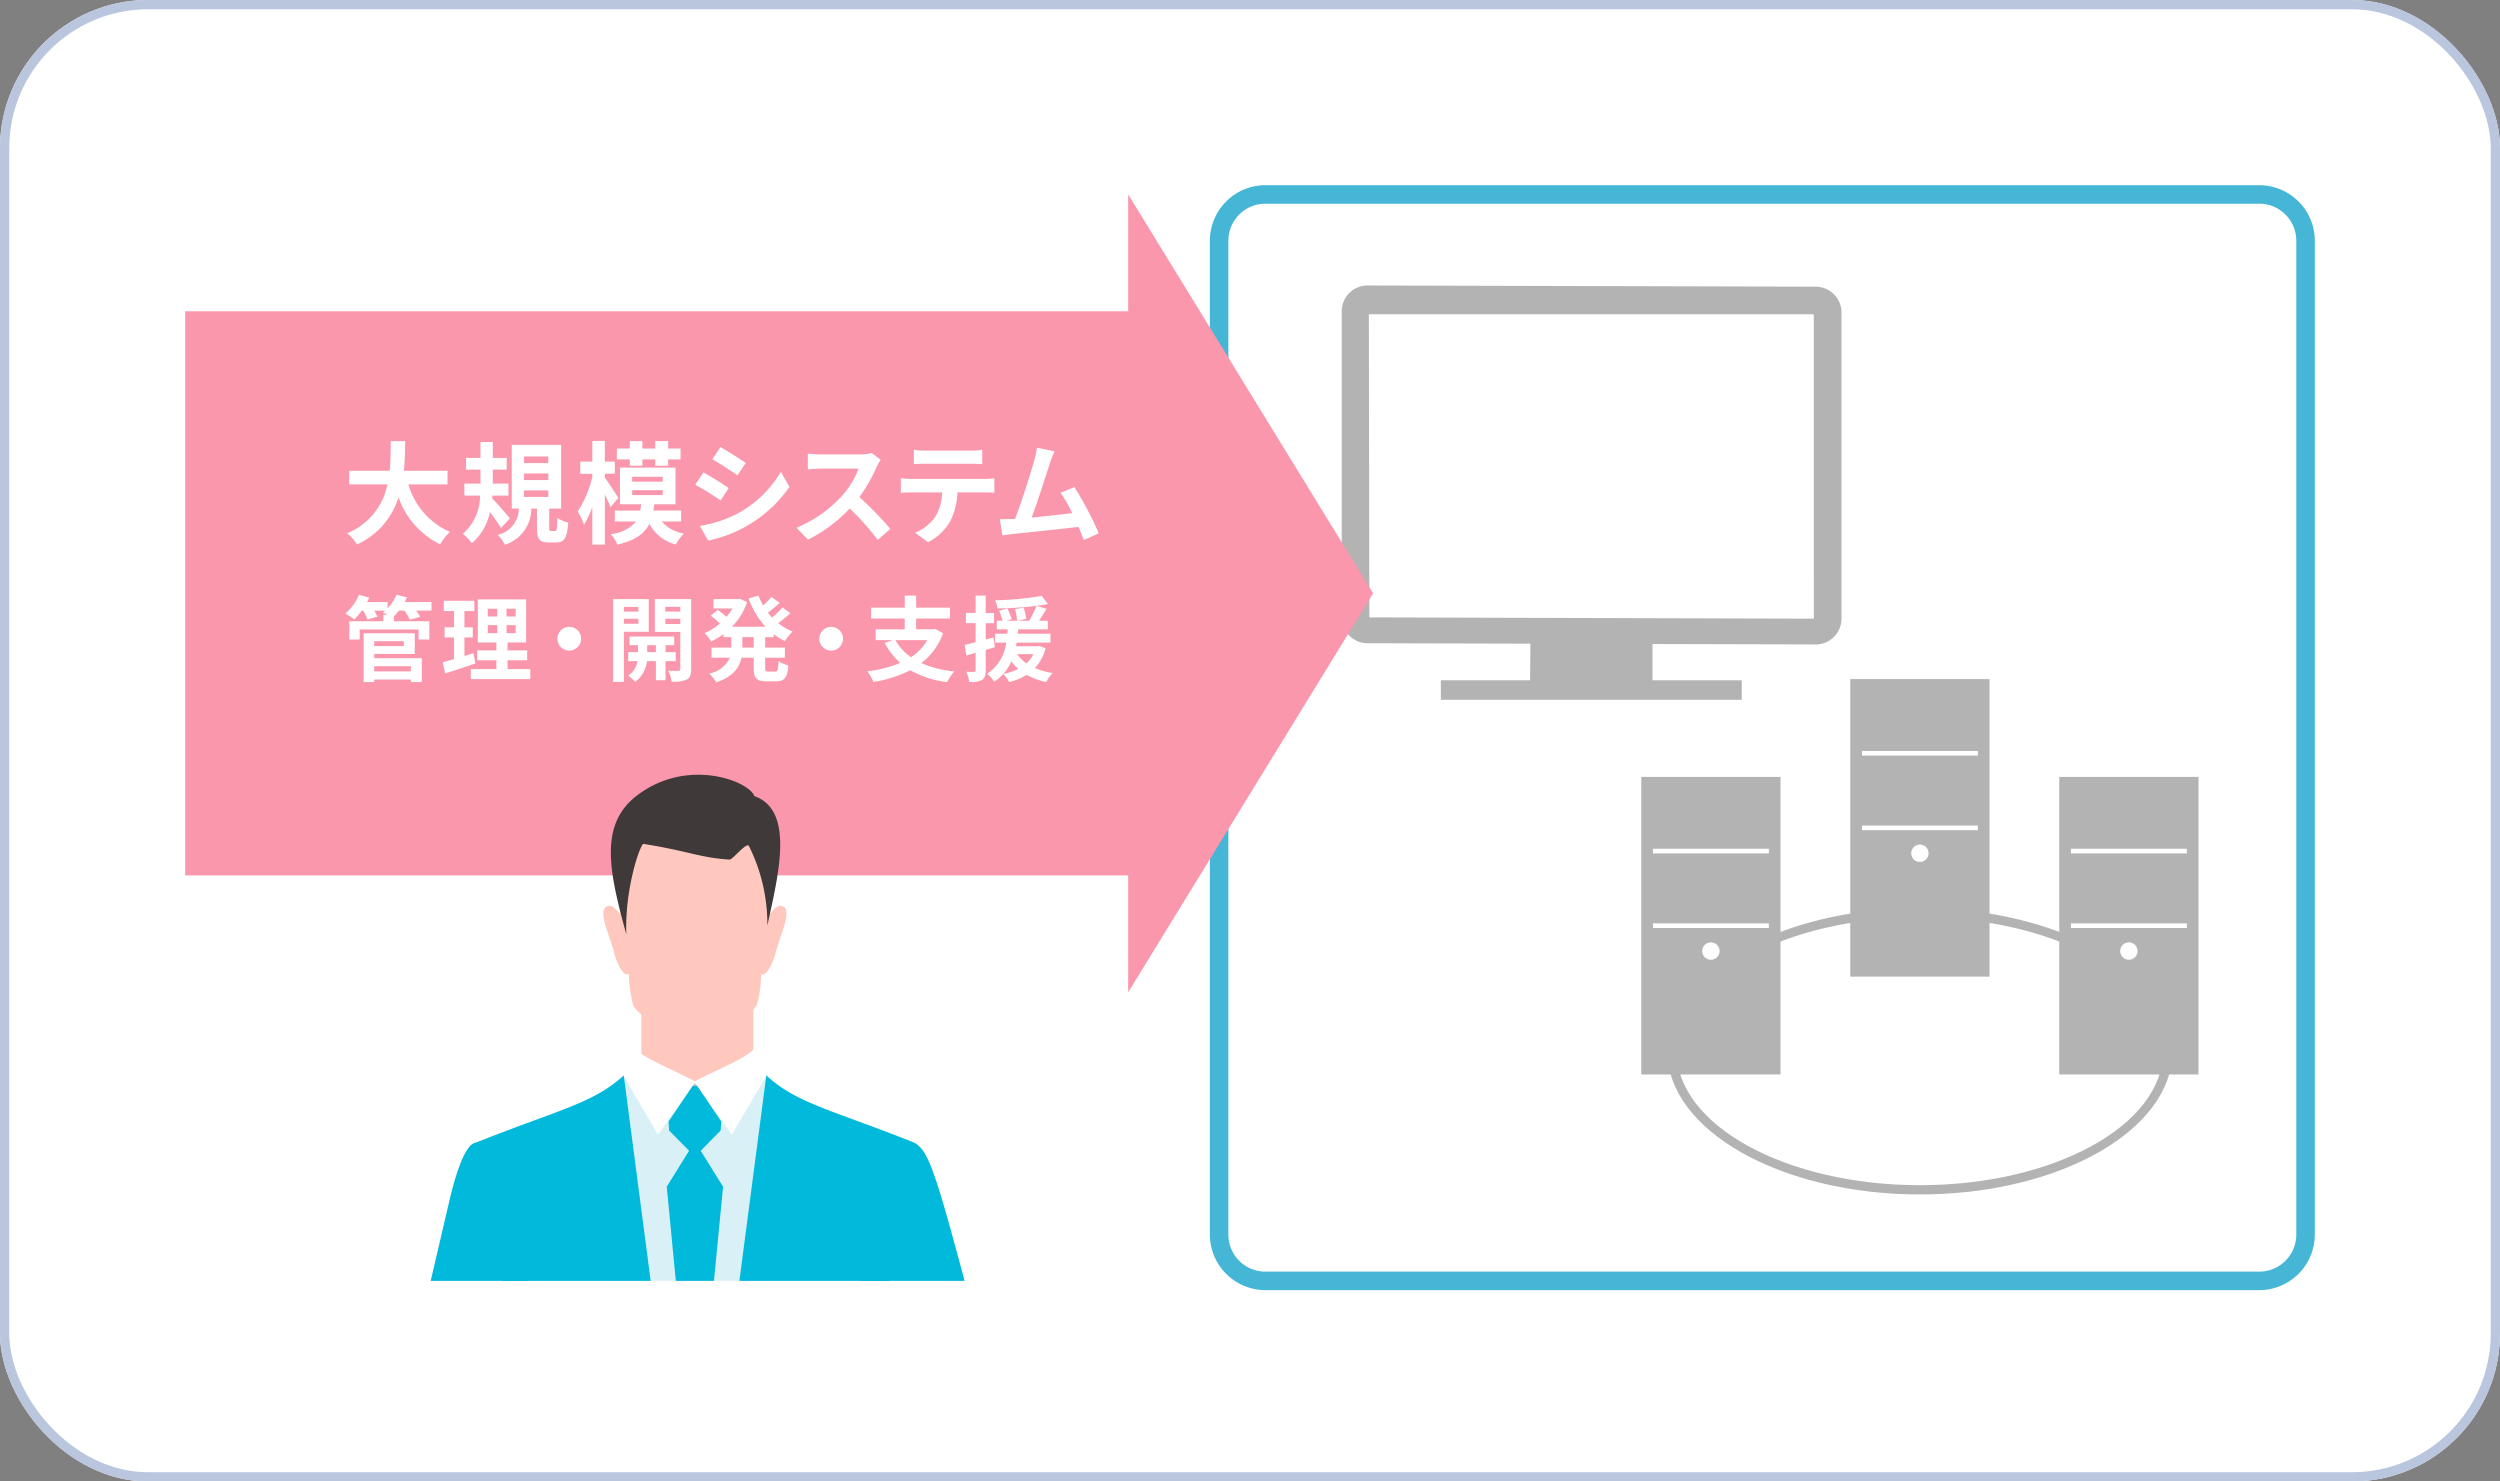 <svg xmlns="http://www.w3.org/2000/svg" xmlns:xlink="http://www.w3.org/1999/xlink" width="270" height="160" viewBox="0 0 270 160">
  <rect x="0" y="0" width="270" height="160" fill="#808080" stroke="none"/>
  <defs>
    <clipPath id="clip-path">
      <rect id="長方形_6555" data-name="長方形 6555" width="67.163" height="57.633" transform="translate(21.987 60.701)" fill="none"/>
    </clipPath>
    <clipPath id="clip-path-2">
      <rect id="長方形_6554" data-name="長方形 6554" width="18.342" height="61.218" transform="translate(44.548 96.046)" fill="none"/>
    </clipPath>
  </defs>
  <g id="グループ_72506" data-name="グループ 72506" transform="translate(-510 -4090)">
    <g id="長方形_5579" data-name="長方形 5579" transform="translate(510 4090)" fill="#fff" stroke="#bac5de" stroke-width="1">
      <rect width="270" height="160" rx="16" stroke="none"/>
      <rect x="0.5" y="0.5" width="269" height="159" rx="15.5" fill="none"/>
    </g>
    <g id="グループ_72503" data-name="グループ 72503" transform="translate(530 4110)">
      <g id="グループ_72504" data-name="グループ 72504">
        <rect id="長方形_6542" data-name="長方形 6542" width="32.497" height="2.108" transform="translate(135.612 53.471)" fill="#b3b3b3"/>
        <g id="グループ_72496" data-name="グループ 72496">
          <g id="グループ_72505" data-name="グループ 72505">
            <path id="パス_90631" data-name="パス 90631" d="M178.882,46.826A2.783,2.783,0,0,1,176.1,49.6l-48.409-.13a2.8,2.8,0,0,1-2.784-2.792V13.609a2.784,2.784,0,0,1,2.784-2.778l48.409.13a2.8,2.8,0,0,1,2.785,2.792Z" fill="#b3b3b3"/>
            <path id="パス_90632" data-name="パス 90632" d="M158.473,54.067H145.248l.063-8.726,13.162.167Z" fill="#b3b3b3"/>
            <path id="パス_90633" data-name="パス 90633" d="M175.891,46.82l-48-.145-.055-32.737h48.052Z" fill="#fff"/>
            <rect id="長方形_6543" data-name="長方形 6543" width="15.038" height="32.137" transform="translate(157.259 63.906)" fill="#b3b3b3"/>
            <rect id="長方形_6544" data-name="長方形 6544" width="12.514" height="0.502" transform="translate(158.521 79.723)" fill="#fff"/>
            <rect id="長方形_6545" data-name="長方形 6545" width="12.514" height="0.502" transform="translate(158.521 71.666)" fill="#fff"/>
            <path id="パス_90634" data-name="パス 90634" d="M165.715,82.715a.937.937,0,1,1-.937-.937.937.937,0,0,1,.937.937" fill="#fff"/>
            <rect id="長方形_6546" data-name="長方形 6546" width="15.038" height="32.137" transform="translate(202.401 63.906)" fill="#b3b3b3"/>
            <rect id="長方形_6547" data-name="長方形 6547" width="12.514" height="0.502" transform="translate(203.663 79.723)" fill="#fff"/>
            <rect id="長方形_6548" data-name="長方形 6548" width="12.514" height="0.502" transform="translate(203.663 71.666)" fill="#fff"/>
            <path id="パス_90635" data-name="パス 90635" d="M210.857,82.715a.937.937,0,1,1-.937-.937.937.937,0,0,1,.937.937" fill="#fff"/>
            <rect id="長方形_6549" data-name="長方形 6549" width="15.038" height="32.137" transform="translate(179.83 53.341)" fill="#b3b3b3"/>
            <rect id="長方形_6550" data-name="長方形 6550" width="12.514" height="0.502" transform="translate(181.092 69.158)" fill="#fff"/>
            <rect id="長方形_6551" data-name="長方形 6551" width="12.514" height="0.501" transform="translate(181.092 61.103)" fill="#fff"/>
            <path id="パス_90636" data-name="パス 90636" d="M188.286,72.15a.937.937,0,1,1-.937-.936.937.937,0,0,1,.937.936" fill="#fff"/>
            <path id="パス_90637" data-name="パス 90637" d="M187.349,109c-15.038,0-27.272-6.938-27.272-15.464s12.234-15.465,27.272-15.465,27.273,6.937,27.273,15.465S202.388,109,187.349,109m0-29.929c-14.486,0-26.272,6.489-26.272,14.465S172.863,108,187.349,108s26.273-6.489,26.273-14.464-11.786-14.465-26.273-14.465" fill="#b3b3b3"/>
            <path id="パス_90638" data-name="パス 90638" d="M224,119.335H116.665a6.006,6.006,0,0,1-6-6V6a6.006,6.006,0,0,1,6-6H224a6.006,6.006,0,0,1,6,6V113.335a6.006,6.006,0,0,1-6,6M116.665,2a4,4,0,0,0-4,4V113.335a4,4,0,0,0,4,4H224a4,4,0,0,0,4-4V6a4,4,0,0,0-4-4Z" fill="#46b6d7"/>
            <path id="パス_90639" data-name="パス 90639" d="M128.292,44.082,101.844,1V13.618H0V74.546H101.844V87.165Z" fill="#fa97ac"/>
            <path id="パス_90640" data-name="パス 90640" d="M24.107,32.313a8,8,0,0,0,4.486,5.133,5.692,5.692,0,0,0-1.055,1.344,8.948,8.948,0,0,1-4.5-5.085,8.253,8.253,0,0,1-4.486,5.1,4.219,4.219,0,0,0-1.067-1.211,7.185,7.185,0,0,0,4.353-5.277H17.715V30.837h4.366c.12-1.127.108-2.218.12-3.2h1.558c-.011.984-.023,2.087-.143,3.2H28.33v1.476Z" fill="#fff"/>
            <path id="パス_90641" data-name="パス 90641" d="M34.11,37.026a19.265,19.265,0,0,0-1.2-1.727,5.922,5.922,0,0,1-1.954,3.37,5.209,5.209,0,0,0-.972-1.02,5.43,5.43,0,0,0,1.859-4.126H30.152V32.229h1.74V30.718h-1.56v-1.26h1.56V27.743h1.331v1.715h1.5v1.26h-1.5v1.511h1.69v1.294H33.175l-.025.289c.5.515,1.656,1.834,1.919,2.17Zm5.817.324c.192,0,.24-.157.263-1.415a4.021,4.021,0,0,0,1.176.515c-.12,1.7-.444,2.135-1.3,2.135h-.791c-1.055,0-1.283-.4-1.283-1.571V34.927h-.612a4.094,4.094,0,0,1-2.855,3.91,3.76,3.76,0,0,0-.767-1.067,2.941,2.941,0,0,0,2.279-2.843h-.768V28.043H40.6v6.884H39.315V36.99c0,.323.024.36.2.36Zm-3.334-7.34h2.626V29.3H36.593Zm0,1.835h2.626v-.708H36.593Zm0,1.823h2.626V32.96H36.593Z" fill="#fff"/>
            <path id="パス_90642" data-name="パス 90642" d="M45.936,34.771c-.132-.348-.361-.851-.612-1.355v5.4H43.969V34.759a10.162,10.162,0,0,1-.888,1.907,9.836,9.836,0,0,0-.684-1.439,11.284,11.284,0,0,0,1.572-3.742v-.312h-1.3V29.854h1.3V27.623h1.355v2.231H46.4v1.307H45.324v.42c.36.48,1.247,1.847,1.463,2.194Zm5.516,1.547a4.139,4.139,0,0,0,2.411,1.308,5.268,5.268,0,0,0-.876,1.175,4.42,4.42,0,0,1-2.854-2.231c-.5,1.032-1.475,1.775-3.454,2.255a3.788,3.788,0,0,0-.72-1.139,4.087,4.087,0,0,0,2.735-1.368H46.4V35.143h2.746c.037-.216.073-.444.1-.684H46.955V30.5h6v3.957h-2.3c-.023.24-.059.456-.095.684h3v1.175Zm-3.43-6.7h-1.4V28.438h1.4v-.8h1.356v.8h1.391v-.8H52.16v.8H53.5v1.176H52.16V30.3H50.769v-.684H49.378V30.3H48.022Zm.252,2.4h3.3v-.527h-3.3Zm0,1.451h3.3v-.527h-3.3Z" fill="#fff"/>
            <path id="パス_90643" data-name="パス 90643" d="M58.7,32.708l-.876,1.344a31.3,31.3,0,0,0-2.734-1.7l.876-1.331c.8.431,2.122,1.258,2.734,1.69m.972,2.747a12.241,12.241,0,0,0,4.665-4.5l.924,1.631a14.236,14.236,0,0,1-8.779,5.793l-.9-1.583a13.338,13.338,0,0,0,4.09-1.343M60.543,30l-.9,1.331c-.672-.468-1.919-1.283-2.711-1.727l.876-1.32c.791.445,2.11,1.284,2.734,1.716" fill="#fff"/>
            <path id="パス_90644" data-name="パス 90644" d="M75.114,29.65a5.539,5.539,0,0,0-.42.743,17.647,17.647,0,0,1-1.883,3.3,33.8,33.8,0,0,1,3.346,3.431L74.79,38.309a27.271,27.271,0,0,0-3.023-3.394,15.805,15.805,0,0,1-4.509,3.37L66.022,36.99a13.6,13.6,0,0,0,4.918-3.443,9.294,9.294,0,0,0,1.787-2.938H68.661c-.5,0-1.163.072-1.415.084v-1.7a13.4,13.4,0,0,0,1.415.084h4.222a4.338,4.338,0,0,0,1.248-.156Z" fill="#fff"/>
            <path id="パス_90645" data-name="パス 90645" d="M86.3,31.725a9.233,9.233,0,0,0,1.092-.072v1.559c-.3-.024-.756-.036-1.092-.036h-2.89a7.612,7.612,0,0,1-.768,3.083,5.754,5.754,0,0,1-2.41,2.3l-1.4-1.019A4.988,4.988,0,0,0,81,35.826a5.156,5.156,0,0,0,.743-2.65h-3.3c-.348,0-.816.024-1.152.048V31.653c.36.035.78.072,1.152.072Zm-6.32-1.643c-.42,0-.924.023-1.283.048V28.583a8.927,8.927,0,0,0,1.271.083h4.822a9.381,9.381,0,0,0,1.294-.083V30.13c-.419-.025-.875-.048-1.294-.048Z" fill="#fff"/>
            <path id="パス_90646" data-name="パス 90646" d="M97.047,38.321c-.156-.408-.348-.9-.563-1.415-1.956.228-5.589.611-7.1.768-.3.036-.743.1-1.127.143l-.276-1.751c.408,0,.923,0,1.319-.012l.324-.012c.695-1.775,1.727-5.061,2.075-6.308a8.765,8.765,0,0,0,.287-1.38l1.908.384a13.725,13.725,0,0,0-.516,1.331c-.384,1.176-1.355,4.222-1.955,5.829,1.463-.143,3.166-.336,4.378-.479a14.47,14.47,0,0,0-1.26-2.2l1.5-.611A36.868,36.868,0,0,1,98.666,37.6Z" fill="#fff"/>
            <path id="パス_90647" data-name="パス 90647" d="M26.6,45.945h-1.65a5.1,5.1,0,0,1,.42.67l-1.1.31a5.816,5.816,0,0,0-.6-.98h-.579a5.6,5.6,0,0,1-.55.61v.54h3.828v1.978h-1.16V47.984H18.847v1.089H17.728V47.1h3.677v-.7h.44c-.18-.1-.369-.19-.5-.25.08-.06.17-.129.25-.2h-1.17a5.3,5.3,0,0,1,.33.659l-1.069.3a5.724,5.724,0,0,0-.451-.959h-.17a7.3,7.3,0,0,1-.8.959,6.422,6.422,0,0,0-.97-.639,5.365,5.365,0,0,0,1.469-2.029l1.109.3c-.069.16-.149.319-.23.48h2.219v.67a4.619,4.619,0,0,0,.949-1.45l1.13.27q-.1.255-.24.51h2.9Zm-6.187,5.137h5.137v2.579H24.374v-.269H20.416v.269h-1.14V48.394h5.518v2.229H20.416Zm0-1.309h3.2v-.52h-3.2Zm0,2.739h3.958v-.56H20.416Z" fill="#fff"/>
            <path id="パス_90648" data-name="パス 90648" d="M31.338,51.652c-1.1.39-2.3.77-3.259,1.079l-.269-1.209c.349-.089.759-.2,1.219-.33V48.844H28.02v-1.09h1.009V45.995h-1.1V44.886h3.3v1.109h-1.07v1.759h.9v1.09h-.9v2c.33-.1.66-.2.98-.31Zm5.936.61v1.079H30.848V52.262h2.758v-.95H31.538V50.243h2.068v-.859h-2V44.736h5.217v4.648H34.815v.859h2.12v1.069h-2.12v.95Zm-4.6-5.687h1.029v-.83H32.677Zm0,1.8h1.029v-.859H32.677Zm3.018-2.629h-.989v.83h.989Zm0,1.77h-.989v.859h.989Z" fill="#fff"/>
            <path id="パス_90649" data-name="パス 90649" d="M41.476,47.7A1.28,1.28,0,1,1,40.2,48.983,1.288,1.288,0,0,1,41.476,47.7" fill="#fff"/>
            <path id="パス_90650" data-name="パス 90650" d="M47.377,48.234v5.417H46.218V44.7h3.847v3.538Zm0-2.178h1.569v-.51H47.377Zm1.569.769H47.377v.549h1.569ZM51.875,51.4v2.059h-1.04V51.4h-.959A3.261,3.261,0,0,1,48.6,53.641a4.54,4.54,0,0,0-.76-.68A2.336,2.336,0,0,0,48.856,51.4H47.847v-.969H48.9v-.749h-.91v-.94h4.828v.94h-.939v.749h1.1V51.4Zm-1.04-1.718H49.9v.749h.93Zm3.809,2.578c0,.609-.111.939-.47,1.13a3.573,3.573,0,0,1-1.64.229,4.27,4.27,0,0,0-.359-1.18c.449.021.939.021,1.089.011s.21-.06.21-.2v-4H50.726V44.7h3.918Zm-2.79-6.206h1.619v-.51H51.854Zm1.62.769H51.855v.569h1.619Z" fill="#fff"/>
            <path id="パス_90651" data-name="パス 90651" d="M62.641,48.813v1.13H64.77v1.089H62.641v1.08c0,.36.04.419.319.419h.769c.26,0,.31-.2.35-1.138a2.98,2.98,0,0,0,1.069.469c-.119,1.32-.429,1.719-1.308,1.719H62.75c-1.079,0-1.349-.35-1.349-1.459v-1.09H60.082c-.221,1.05-.88,2.039-2.728,2.659a4.565,4.565,0,0,0-.76-.95,3.03,3.03,0,0,0,2.228-1.709H56.844V49.943h2.138v-1.13h-.839v-.33a8.033,8.033,0,0,1-1.33.79,5.244,5.244,0,0,0-.719-.9,6.2,6.2,0,0,0,1.659-1.029,10.655,10.655,0,0,0-.989-.85l.749-.62c.3.21.679.5.96.74a5.7,5.7,0,0,0,.63-.9h-2.04V44.7h2.609l.21-.04.8.369a6.866,6.866,0,0,1-1.63,2.66H62.67a9.14,9.14,0,0,1-1.818-3.059l1.069-.3a6.981,6.981,0,0,0,.5,1.069,9.33,9.33,0,0,0,.89-.929l.9.639c-.409.371-.869.76-1.279,1.06.14.18.29.35.45.52A9.673,9.673,0,0,0,64.5,45.6l.87.62a16.581,16.581,0,0,1-1.319,1.08,6.139,6.139,0,0,0,1.549.909,4.525,4.525,0,0,0-.82,1.029,7.015,7.015,0,0,1-1.229-.749v.319Zm-1.24,0H60.172v1.13H61.4Z" fill="#fff"/>
            <path id="パス_90652" data-name="パス 90652" d="M69.763,47.7a1.28,1.28,0,1,1-1.279,1.279A1.288,1.288,0,0,1,69.763,47.7" fill="#fff"/>
            <path id="パス_90653" data-name="パス 90653" d="M81.852,48.394A7.076,7.076,0,0,1,79.5,51.613a11.607,11.607,0,0,0,3.548.9,6.069,6.069,0,0,0-.76,1.159,10.637,10.637,0,0,1-3.978-1.289,13.344,13.344,0,0,1-3.988,1.27,4.48,4.48,0,0,0-.649-1.15,13.174,13.174,0,0,0,3.548-.91,7.734,7.734,0,0,1-1.679-2.158l.88-.3h-1.85v-1.17h3.139V46.805H74.077v-1.18h3.638v-1.3h1.229v1.3H82.6v1.18H78.944v1.159h1.869l.21-.04Zm-5.147.74a5.365,5.365,0,0,0,1.68,1.839,5.335,5.335,0,0,0,1.758-1.839Z" fill="#fff"/>
            <path id="パス_90654" data-name="パス 90654" d="M87.446,49.9c-.33.1-.66.2-.989.29v2.2c0,.55-.1.85-.4,1.039a2.537,2.537,0,0,1-1.379.221,4.1,4.1,0,0,0-.309-1.1,8.062,8.062,0,0,0,.829.01c.12,0,.17-.04.17-.17V50.5l-1,.3-.181-1.159c.34-.07.74-.17,1.18-.29V47.3h-1.05v-1.1h1.05V44.326h1.09v1.879h.9v1.1h-.9v1.759l.839-.22Zm5.477.12a4.947,4.947,0,0,1-1.15,2.128,7.663,7.663,0,0,0,1.919.54,3.92,3.92,0,0,0-.7.97,7.62,7.62,0,0,1-2.109-.77,6.962,6.962,0,0,1-1.889.78,3.966,3.966,0,0,0-.64-.88,6.111,6.111,0,0,0,1.629-.549,4.235,4.235,0,0,1-.76-.81,5.1,5.1,0,0,1-1.848,2.2,3.308,3.308,0,0,0-.77-.86A4.636,4.636,0,0,0,88.665,49.4h-1.2v-.959h1.329c.01-.16.02-.32.04-.47H87.656v-.929h.619a10.419,10.419,0,0,0-.359-1.08l.889-.25c.16.37.37.849.459,1.149l-.559.181h1.149a9.817,9.817,0,0,0-.219-1.26l.929-.16a10.044,10.044,0,0,1,.27,1.21l-.93.21h1.25a10.866,10.866,0,0,0,.779-1.61,39.448,39.448,0,0,1-4.208.28,2.98,2.98,0,0,0-.25-.879,32.782,32.782,0,0,0,5.028-.48l.67.89c-.38.069-.789.13-1.24.189l1.1.32c-.271.44-.56.9-.819,1.29h.949v.929h-3.2c-.01.159-.021.31-.04.47h3.528V49.4H89.8c-.03.13-.049.26-.08.39h2.369l.19-.031Zm-3.059.629a3.657,3.657,0,0,0,1,1,3.2,3.2,0,0,0,.739-1Z" fill="#fff"/>
          </g>
        </g>
        <g id="グループ_72501" data-name="グループ 72501">
          <g id="グループ_72500" data-name="グループ 72500" clip-path="url(#clip-path)">
            <rect id="長方形_6553" data-name="長方形 6553" width="12.101" height="9.782" transform="translate(49.264 88.175)" fill="#ffc8bf"/>
            <path id="パス_90655" data-name="パス 90655" d="M55.2,92.828a.8.8,0,0,1-.1,0,5.915,5.915,0,0,1-2.476-.291c-.637-.272-.946-.9-1.822-1.742-.745-.717-2.083-1.448-2.41-2.229a13.511,13.511,0,0,1-.47-3.374c-.692.382-1.434-1.6-1.58-2.248-.216-.959-.906-2.588-1.122-3.682-.123-.626-.048-1.122.162-1.28.449-.335.911-.151,1.58.758.043-.773.093-1.569.067-2.413a21.014,21.014,0,0,1,.1-4,4.714,4.714,0,0,1,1.549-2.872h0a7.911,7.911,0,0,1,1.7-1.146l.019-.008c.04-.018.083-.039.124-.061.024-.011.045-.02.069-.033s.067-.032.1-.045.064-.027.1-.042a1,1,0,0,1,.1-.045l.093-.042c.044-.017.089-.036.134-.05.02-.01.041-.019.064-.028.064-.026.132-.05.2-.072l0,0a11.111,11.111,0,0,1,5.334-.506,9.072,9.072,0,0,1,4.7,2.07A4.71,4.71,0,0,1,62.971,72.3a20.958,20.958,0,0,1,.11,3.988c-.025.852.029,1.652.073,2.426.657-.885,1.115-1.061,1.56-.73.211.158.286.654.162,1.28-.215,1.094-.9,2.723-1.122,3.682-.145.641-.87,2.583-1.555,2.259a12.827,12.827,0,0,1-.454,3.288c-.326.786-1.653,1.528-2.394,2.252-.873.855-1.179,1.481-1.813,1.762a5.5,5.5,0,0,1-2.338.319" fill="#ffc8bf" fill-rule="evenodd"/>
            <path id="パス_90656" data-name="パス 90656" d="M49.458,71.13c-.567.678-2,5.34-1.813,9.793-1.918-6.962-2.949-11.931,1.216-15.061,5.466-4.108,12.068-1.468,12.6.11,4.375,1.533,2.62,8.461,1.414,13.975a18.939,18.939,0,0,0-2.007-8.61c-.331-.318-1.75,1.517-2.076,1.5-3.237-.206-4.365-.913-9.335-1.7" fill="#3f3a39" fill-rule="evenodd"/>
            <g id="グループ_72499" data-name="グループ 72499" opacity="0.2">
              <g id="グループ_72498" data-name="グループ 72498">
                <g id="グループ_72497" data-name="グループ 72497" clip-path="url(#clip-path-2)">
                  <path id="パス_90657" data-name="パス 90657" d="M47.375,96.1l7.71.959,7.805-1.016-.721,61.218H48.177l-3.629-50.42Z" fill="#46b6d7" fill-rule="evenodd"/>
                </g>
              </g>
            </g>
            <path id="パス_90658" data-name="パス 90658" d="M61.393,93.3a3.433,3.433,0,0,0,1.5,2.651l-3.853,6.582-4.08-5.706c2.027-1.116,5.641-2.509,6.432-3.527" fill="#fff" fill-rule="evenodd"/>
            <path id="パス_90659" data-name="パス 90659" d="M48.706,93.3a3.442,3.442,0,0,1-1.5,2.651l3.854,6.582,4.078-5.706c-2.027-1.116-5.64-2.509-6.43-3.527" fill="#fff" fill-rule="evenodd"/>
            <path id="パス_90660" data-name="パス 90660" d="M55.285,97.268l2.611,3.849-.066.978-2.154,2.186,2.415,3.883-3.017,31.244-.025-.414-.025.414-3.016-31.244,2.414-3.883L52.268,102.1l-.065-.978,2.61-3.849.236-.007Z" fill="#00b9db" fill-rule="evenodd"/>
            <path id="パス_90661" data-name="パス 90661" d="M31.584,103.328c-1.61.639-.52,1.977-.124,3.627,3.541,14.758,6.173,23.67,6.856,32.653.636,8.369-.5,16.753-1.971,31.3l15.745.126.957-28.771a27.439,27.439,0,0,0-.229-4.5L47.365,96.146c-3.288,3.009-6.9,3.659-15.781,7.182" fill="#00b9db" fill-rule="evenodd"/>
            <path id="パス_90662" data-name="パス 90662" d="M78.588,103.535c1.251-.065,2.238,2.9,3.346,6.664,1.7,5.778,5.34,19.966,6.938,25.762l-1.33,3.8L85.7,142.183c-.48.628-5.538-.822-6.193-2.216-2.563-5.466-3.837-13.242-6.982-19.885,2.027-8.7.958-9.211,6.065-16.547" fill="#00b9db" fill-rule="evenodd"/>
            <path id="パス_90663" data-name="パス 90663" d="M78.544,103.328c1.61.639.461,1.964.124,3.627-1.762,8.691-5.468,22.131-5.958,31.966-.451,9.037.837,22.346,1.324,31.609H57.663l-.582-28.269a29.975,29.975,0,0,1,.229-4.5l5.453-41.614c3.289,3.009,6.9,3.66,15.781,7.182" fill="#00b9db" fill-rule="evenodd"/>
            <path id="パス_90664" data-name="パス 90664" d="M31.423,103.423c-1.215-.045-2.354,3.968-2.789,5.834l-5.8,24.84c-.775,3.056-.762,3.366.036,7.082l4.355,16.96c.267-3.521,3.74-4.275,6.508-3.448l-1.789-14.358c-.294-2.953-.384-2.729.609-5.525L37.6,121.286c-.72-3.605-2.019-17.778-6.181-17.863" fill="#00b9db" fill-rule="evenodd"/>
          </g>
        </g>
      </g>
    </g>
  </g>
</svg>

